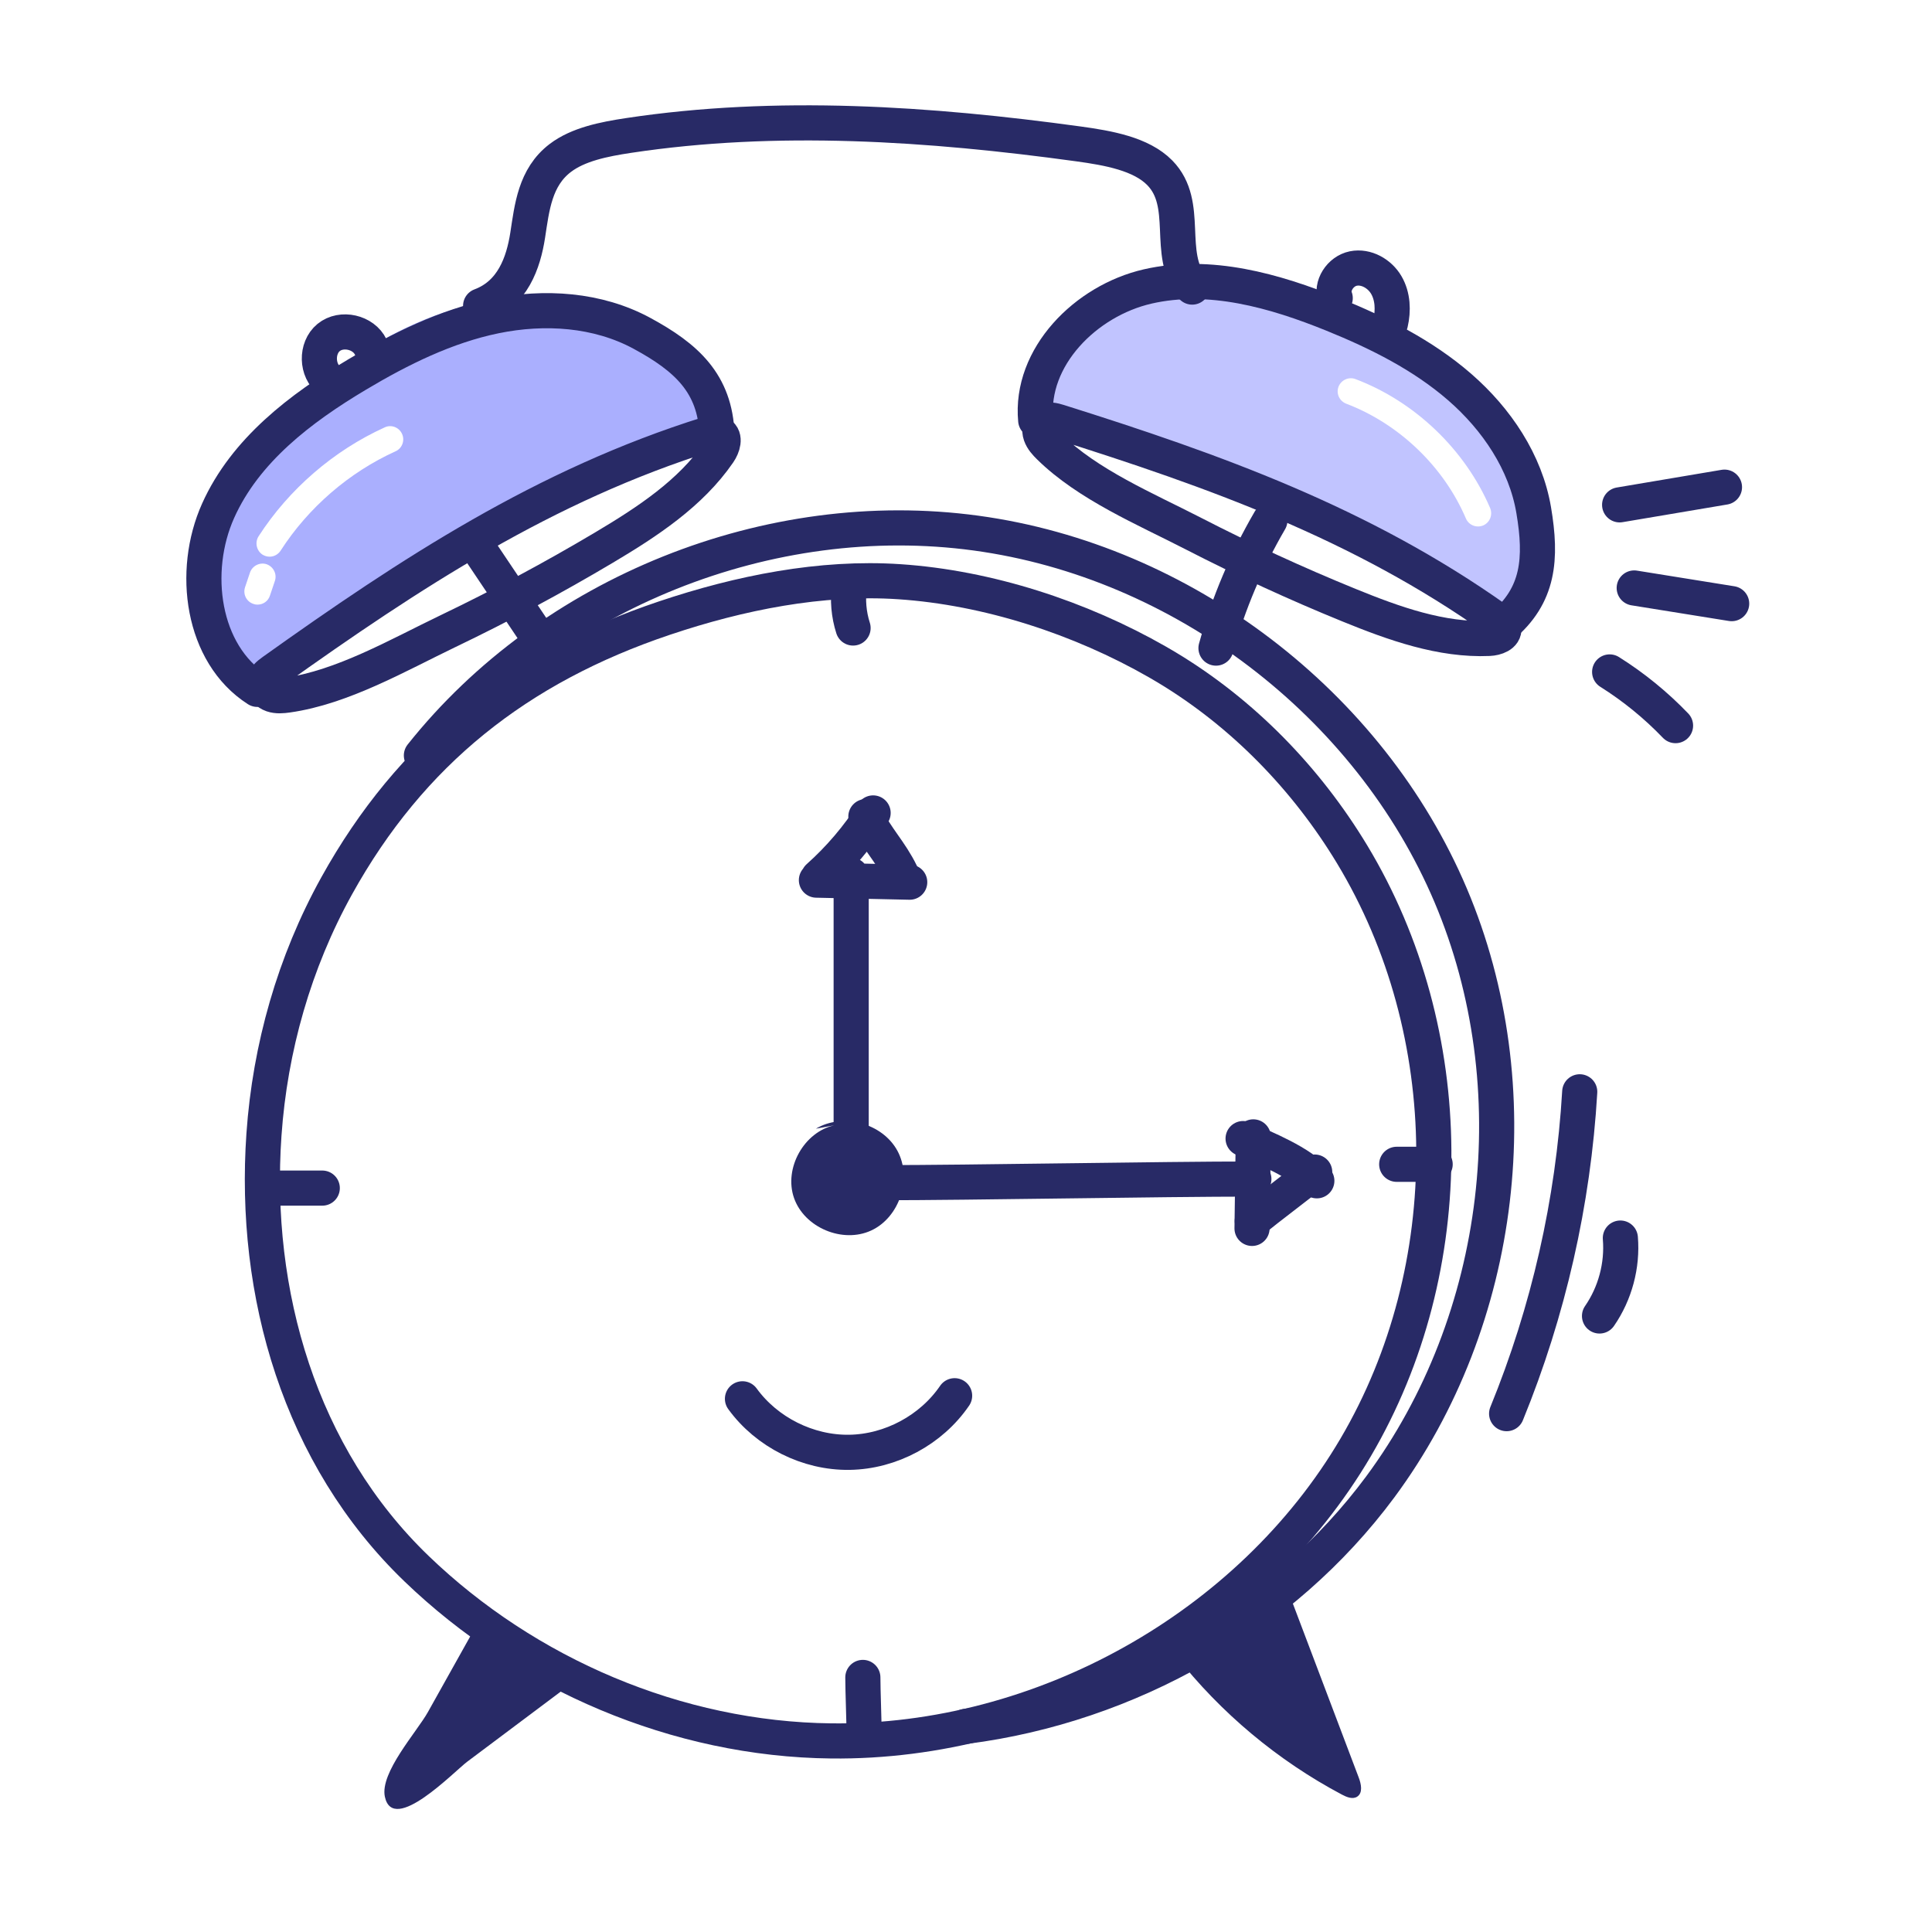 <svg width="120" height="120" viewBox="0 0 120 120" fill="none" xmlns="http://www.w3.org/2000/svg">
<path d="M30.003 100.215C28.861 102.257 27.719 104.299 26.578 106.34C25.888 107.574 23.585 110.104 23.905 111.6C24.418 113.984 28.205 110.033 29.022 109.421C31.277 107.73 33.533 106.039 35.789 104.348M73.039 102.845C75.826 106.396 79.365 109.354 83.353 111.468C83.65 111.626 84.023 111.777 84.303 111.59C84.658 111.353 84.547 110.813 84.396 110.414C82.895 106.448 81.393 102.482 79.891 98.516" fill="#282A66"/>
<path d="M94.845 31.948C94.419 29.591 93.067 27.497 91.485 25.697C87.285 20.962 81.165 17.984 74.848 17.58C72.317 17.417 69.645 17.701 67.55 19.119C65.761 20.329 63.383 24.017 65.63 25.795C66.536 26.504 68.325 26.657 69.405 26.984C71.117 27.497 72.819 28.075 74.499 28.708C77.75 29.93 80.914 31.37 83.979 33.006C84.787 33.442 92.587 38.504 92.816 38.504C94.648 36.944 95.281 34.304 94.845 31.948ZM92.128 32.635C92.019 32.679 91.91 32.7 91.801 32.7C91.485 32.7 91.179 32.515 91.048 32.199C89.674 28.98 86.892 26.319 83.619 25.075C83.194 24.911 82.976 24.442 83.139 24.017C83.303 23.602 83.772 23.384 84.197 23.548C87.885 24.944 91.005 27.933 92.554 31.555C92.728 31.97 92.543 32.45 92.128 32.635Z" fill="#C1C4FF"/>
<path d="M31.965 18.529C26.5 18.889 21.547 21.977 17.641 25.817C15.285 28.13 13.147 30.889 12.569 34.151C12.1 36.726 12.94 40.795 15.591 42.06C17.936 43.184 20.521 39.497 22.212 38.122C24.481 36.279 26.881 34.599 29.38 33.082C30.612 32.34 44.794 25.282 45.143 26.286C43.31 21.126 37.43 18.169 31.965 18.529ZM17.074 36.082L16.769 36.988C16.66 37.337 16.343 37.555 15.994 37.555C15.907 37.555 15.83 37.544 15.743 37.511C15.307 37.37 15.078 36.911 15.22 36.475L15.525 35.569C15.667 35.144 16.136 34.904 16.561 35.046C16.987 35.199 17.216 35.657 17.074 36.082ZM24.569 28.031C21.678 29.34 19.147 31.533 17.434 34.195C17.281 34.435 17.02 34.577 16.747 34.577C16.594 34.577 16.441 34.533 16.299 34.446C15.929 34.195 15.819 33.693 16.06 33.311C17.947 30.387 20.718 27.988 23.892 26.547C24.296 26.351 24.787 26.537 24.972 26.951C25.158 27.355 24.983 27.846 24.569 28.031Z" fill="#AAAFFE"/>
<path d="M72.461 41.45C72.271 41.337 72.08 41.225 71.888 41.114C67.095 38.37 61.37 36.498 55.854 36.131C50.994 35.807 45.959 36.814 41.26 38.394C32.177 41.448 25.505 46.73 20.907 55.029C18.28 59.772 16.77 65.086 16.395 70.466C15.707 80.329 18.62 90.453 25.875 97.435C32.686 103.99 42.061 108.027 51.629 108.132C64.731 108.277 77.658 101.04 84.207 89.894C90.756 78.749 90.667 64.136 83.984 53.068C81.148 48.371 77.203 44.299 72.461 41.45Z" stroke="#282A66" stroke-width="2.182" stroke-miterlimit="10" stroke-linecap="round" stroke-linejoin="round"/>
<path d="M26.174 46.923C34.214 36.81 47.796 31.367 60.625 33.112C73.443 34.858 85.062 43.716 90.102 55.607C95.142 67.498 93.418 81.974 85.727 92.359C79.672 100.53 70.083 105.93 59.982 107.228M15.985 42.818C12.543 40.615 11.862 35.484 13.547 31.726C15.231 27.968 18.669 25.358 22.167 23.271C24.856 21.667 27.703 20.257 30.76 19.629C33.817 19.002 37.12 19.21 39.877 20.706C42.635 22.201 44.417 23.811 44.534 26.988" stroke="#282A66" stroke-width="2.182" stroke-miterlimit="10" stroke-linecap="round" stroke-linejoin="round"/>
<path d="M64.329 26.103C63.956 22.173 67.438 18.675 71.285 17.793C75.131 16.912 79.149 18.048 82.806 19.533C85.617 20.674 88.375 22.051 90.665 24.042C92.954 26.033 94.757 28.698 95.261 31.69C95.765 34.682 95.603 36.987 93.266 38.92M43.988 26.955C44.22 26.883 44.486 26.814 44.695 26.936C45.08 27.16 44.893 27.739 44.642 28.104C42.894 30.648 40.202 32.413 37.52 34.008C34.367 35.883 31.127 37.619 27.814 39.208C24.744 40.681 21.271 42.694 17.85 43.174C17.535 43.218 17.206 43.248 16.906 43.146C16.607 43.043 16.346 42.773 16.36 42.463C16.375 42.131 16.678 41.888 16.954 41.691C25.475 35.614 33.828 30.133 43.988 26.955Z" stroke="#282A66" stroke-width="2.182" stroke-miterlimit="10" stroke-linecap="round" stroke-linejoin="round"/>
<path d="M92.973 38.484C93.165 38.62 93.375 38.786 93.407 39.017C93.466 39.444 92.916 39.635 92.49 39.653C89.526 39.782 86.591 38.731 83.791 37.589C80.499 36.248 77.262 34.758 74.092 33.126C71.153 31.615 67.567 30.107 65.174 27.75C64.953 27.532 64.735 27.296 64.635 27.006C64.534 26.716 64.585 26.358 64.827 26.189C65.088 26.008 65.452 26.101 65.765 26.199C75.425 29.241 84.535 32.498 92.973 38.484Z" stroke="#282A66" stroke-width="2.182" stroke-miterlimit="10" stroke-linecap="round" stroke-linejoin="round"/>
<path d="M51.846 69.889C49.938 70.296 48.676 72.564 49.317 74.407C49.959 76.25 52.334 77.247 54.106 76.431C55.879 75.615 56.671 73.184 55.737 71.471C54.802 69.758 52.351 69.103 50.676 70.105" fill="#282A66"/>
<path d="M29.973 34.442C31.269 36.374 32.566 38.306 33.862 40.237M78.875 32.325C77.427 34.811 76.299 37.483 75.527 40.255M20.476 23.639C19.651 23.026 19.617 21.614 20.413 20.962C21.208 20.311 22.586 20.622 23.025 21.552M82.933 18.517C82.645 17.754 83.254 16.842 84.054 16.679C84.853 16.516 85.694 16.997 86.105 17.702C86.516 18.406 86.549 19.282 86.365 20.076M29.852 18.996C31.842 18.253 32.51 16.322 32.775 14.613C33.04 12.904 33.222 11.011 34.803 9.81C35.914 8.966 37.503 8.647 39.026 8.417C48.227 7.024 57.745 7.669 66.975 8.937C68.846 9.194 70.882 9.556 72.036 10.733C73.952 12.688 72.386 15.74 74.049 17.831M52.868 71.299C52.868 65.652 52.868 60.006 52.868 54.359M54.574 73.459C60.41 73.459 72.044 73.232 77.88 73.232M50.709 54.667C52.641 54.71 54.572 54.752 56.504 54.794M50.833 54.486C52.141 53.319 53.288 51.971 54.231 50.493" stroke="#282A66" stroke-width="2.182" stroke-miterlimit="10" stroke-linecap="round" stroke-linejoin="round"/>
<path d="M55.959 54.234C55.314 52.908 54.426 52.045 53.781 50.719M77.845 70.614C77.819 72.509 77.792 74.403 77.766 76.298" stroke="#282A66" stroke-width="2.182" stroke-miterlimit="10" stroke-linecap="round" stroke-linejoin="round"/>
<path d="M77.211 70.719C78.594 71.312 80.796 72.212 81.791 73.342" stroke="#282A66" stroke-width="2.182" stroke-miterlimit="10" stroke-linecap="round" stroke-linejoin="round"/>
<path d="M77.781 75.834C78.851 74.961 80.589 73.671 81.659 72.799M52.759 36.392C52.639 37.266 52.717 38.166 52.986 39.007M16.492 73.795C17.667 73.795 18.842 73.795 20.017 73.795M86.752 72.317C87.548 72.317 88.344 72.317 89.14 72.317M53.669 107.675C53.669 106.879 53.593 104.984 53.593 104.188M100.598 31.357C102.769 30.991 104.939 30.624 107.11 30.258M101.504 36.52C103.522 36.844 105.539 37.169 107.557 37.493M99.978 41.735C101.472 42.674 102.849 43.797 104.071 45.07M98.12 67.814C97.718 74.666 96.176 81.45 93.579 87.804M100.643 76.898C100.784 78.596 100.318 80.337 99.349 81.738M46.116 86.882C47.626 88.963 50.183 90.243 52.754 90.206C55.326 90.168 57.843 88.815 59.293 86.691" stroke="#282A66" stroke-width="2.182" stroke-miterlimit="10" stroke-linecap="round" stroke-linejoin="round"/>
</svg>
